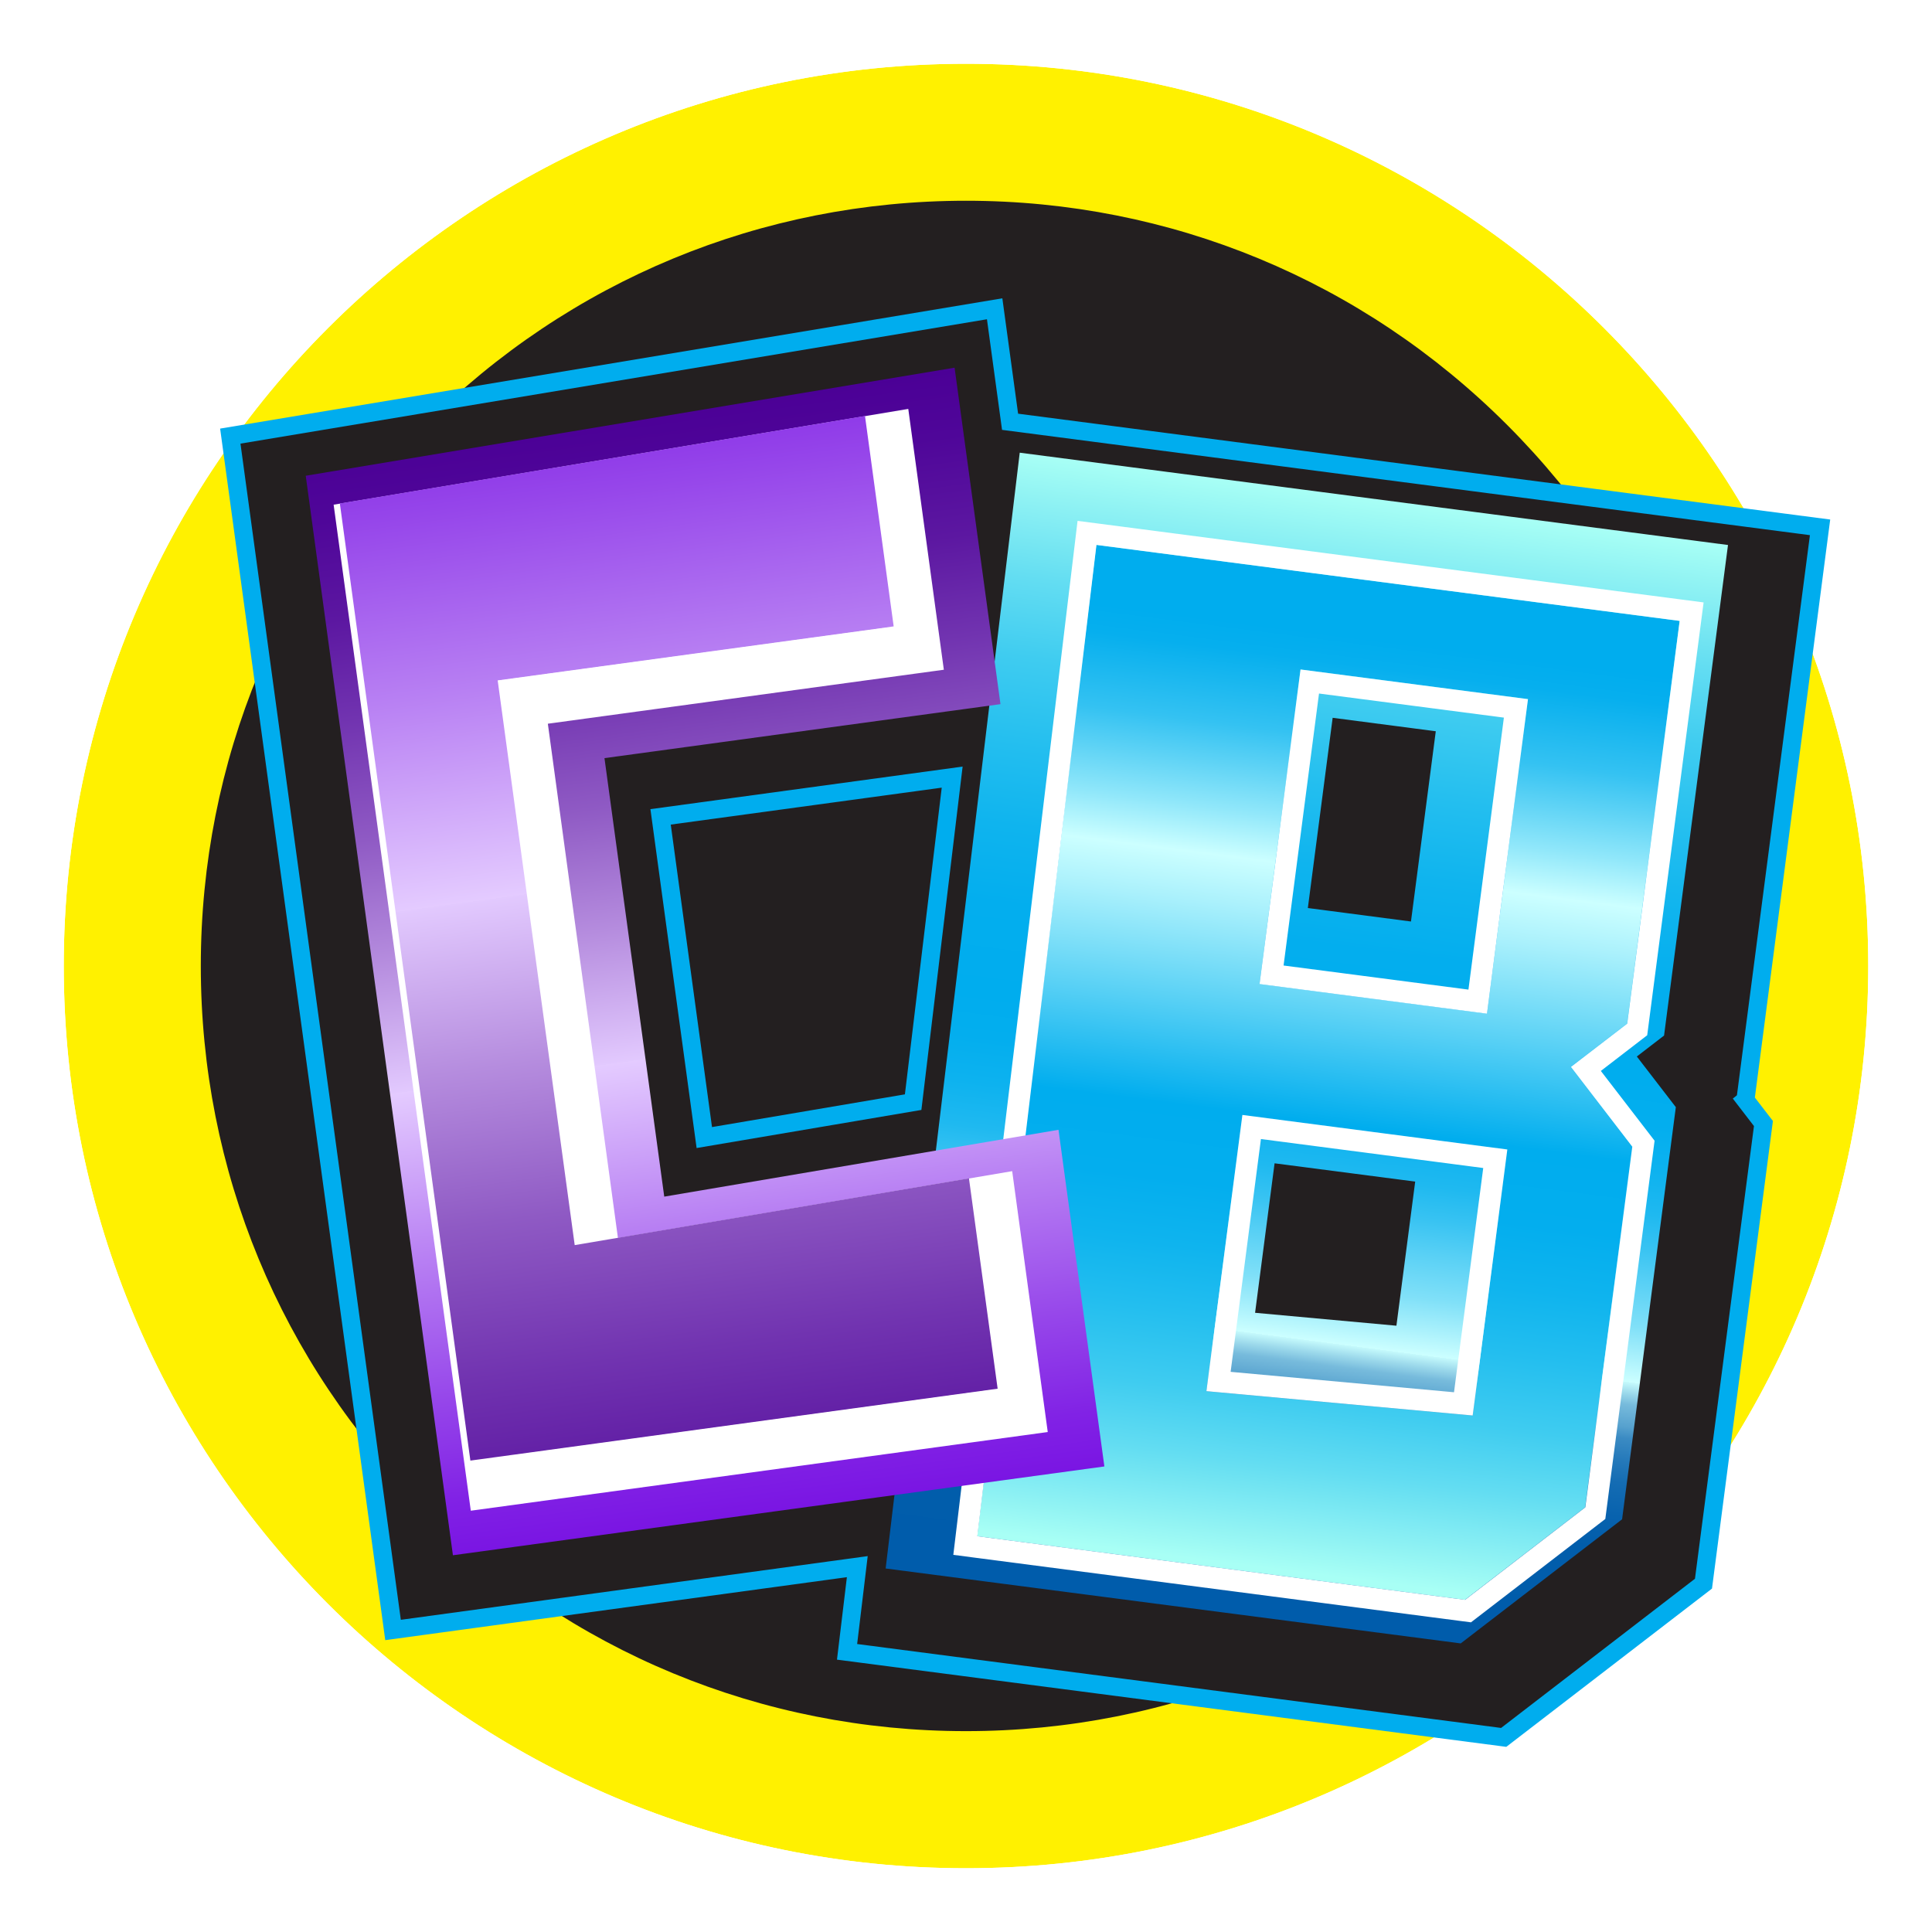 <?xml version="1.0" encoding="UTF-8"?>
<svg xmlns="http://www.w3.org/2000/svg" xmlns:xlink="http://www.w3.org/1999/xlink" version="1.1" viewBox="0 0 320 320">
  <!-- Generator: Adobe Illustrator 29.1.0, SVG Export Plug-In . SVG Version: 2.1.0 Build 142)  -->
  <defs>
    <style>
      .st0 {
        filter: url(#drop-shadow-1);
      }

      .st1 {
        filter: url(#drop-shadow-2);
      }

      .st2 {
        mix-blend-mode: soft-light;
      }

      .st2, .st3 {
        fill: #fff100;
      }

      .st4 {
        fill: url(#linear-gradient1);
      }

      .st5 {
        fill: url(#linear-gradient3);
      }

      .st6 {
        fill: #231f20;
      }

      .st7 {
        fill: #00adee;
      }

      .st8 {
        fill: url(#linear-gradient);
      }

      .st9 {
        isolation: isolate;
      }

      .st10 {
        fill: url(#linear-gradient2);
        filter: url(#drop-shadow-3);
      }

      .st11, .st12 {
        fill: #fff;
      }

      .st12 {
        filter: url(#drop-shadow-4);
      }
    </style>
    <filter id="drop-shadow-1" x="31.46" y="44.41" width="266.67" height="239.93" filterUnits="userSpaceOnUse">
      <feOffset dx="5" dy="5"/>
      <feGaussianBlur result="blur" stdDeviation="0"/>
      <feFlood flood-color="#030323" flood-opacity=".5"/>
      <feComposite in2="blur" operator="in"/>
      <feComposite in="SourceGraphic"/>
    </filter>
    <linearGradient id="linear-gradient" x1="156.58" y1="299.95" x2="156.58" y2="113.82" gradientTransform="translate(88.72 -50.26) rotate(7.43)" gradientUnits="userSpaceOnUse">
      <stop offset="0" stop-color="#005cab"/>
      <stop offset=".1" stop-color="#015dab"/>
      <stop offset=".13" stop-color="#0862ae"/>
      <stop offset=".16" stop-color="#146cb3"/>
      <stop offset=".18" stop-color="#2579ba"/>
      <stop offset=".2" stop-color="#3b8bc3"/>
      <stop offset=".21" stop-color="#56a1ce"/>
      <stop offset=".23" stop-color="#77bbdc"/>
      <stop offset=".24" stop-color="#9cd9eb"/>
      <stop offset=".25" stop-color="#c5fafc"/>
      <stop offset=".25" stop-color="#cff"/>
      <stop offset=".27" stop-color="#adf2fc"/>
      <stop offset=".3" stop-color="#80e0f8"/>
      <stop offset=".34" stop-color="#58d0f5"/>
      <stop offset=".37" stop-color="#38c3f2"/>
      <stop offset=".4" stop-color="#1fb9f0"/>
      <stop offset=".44" stop-color="#0db2ef"/>
      <stop offset=".48" stop-color="#03aeee"/>
      <stop offset=".52" stop-color="#00adee"/>
      <stop offset=".6" stop-color="#03aeee"/>
      <stop offset=".67" stop-color="#0fb4ee"/>
      <stop offset=".74" stop-color="#23beef"/>
      <stop offset=".82" stop-color="#3fccf0"/>
      <stop offset=".89" stop-color="#63ddf2"/>
      <stop offset=".96" stop-color="#8ff2f3"/>
      <stop offset="1" stop-color="#a8fff5"/>
    </linearGradient>
    <filter id="drop-shadow-2" x="146.78" y="75.26" width="146.4" height="204.48" filterUnits="userSpaceOnUse">
      <feOffset dx="3.63" dy="3.63"/>
      <feGaussianBlur result="blur1" stdDeviation="3.63"/>
      <feFlood flood-color="#000" flood-opacity=".75"/>
      <feComposite in2="blur1" operator="in"/>
      <feComposite in="SourceGraphic"/>
    </filter>
    <linearGradient id="linear-gradient1" x1="207.05" y1="256.21" x2="226.67" y2="102.55" gradientUnits="userSpaceOnUse">
      <stop offset="0" stop-color="#a8fff5"/>
      <stop offset=".04" stop-color="#8ff2f3"/>
      <stop offset=".11" stop-color="#63ddf2"/>
      <stop offset=".18" stop-color="#3fccf0"/>
      <stop offset=".26" stop-color="#23beef"/>
      <stop offset=".33" stop-color="#0fb4ee"/>
      <stop offset=".4" stop-color="#03aeee"/>
      <stop offset=".48" stop-color="#00adee"/>
      <stop offset=".59" stop-color="#57d0f5"/>
      <stop offset=".7" stop-color="#abf1fc"/>
      <stop offset=".75" stop-color="#cff"/>
      <stop offset=".8" stop-color="#90e7fa"/>
      <stop offset=".85" stop-color="#5cd2f5"/>
      <stop offset=".89" stop-color="#34c2f2"/>
      <stop offset=".94" stop-color="#17b6ef"/>
      <stop offset=".97" stop-color="#06afee"/>
      <stop offset="1" stop-color="#00adee"/>
    </linearGradient>
    <linearGradient id="linear-gradient2" x1="181.03" y1="216.05" x2="181.03" y2="32.36" gradientTransform="translate(-85.59 56.65) rotate(-7.76)" gradientUnits="userSpaceOnUse">
      <stop offset="0" stop-color="#7a15e3"/>
      <stop offset=".05" stop-color="#8122e5"/>
      <stop offset=".14" stop-color="#9646ea"/>
      <stop offset=".27" stop-color="#b880f3"/>
      <stop offset=".42" stop-color="#e4cbff"/>
      <stop offset=".42" stop-color="#e2c9fe"/>
      <stop offset=".54" stop-color="#b58cde"/>
      <stop offset=".65" stop-color="#8f5ac4"/>
      <stop offset=".76" stop-color="#7133b0"/>
      <stop offset=".85" stop-color="#5c17a1"/>
      <stop offset=".94" stop-color="#4f0699"/>
      <stop offset="1" stop-color="#4b0096"/>
    </linearGradient>
    <filter id="drop-shadow-3" x="44.64" y="56.9" width="141.48" height="203.86" filterUnits="userSpaceOnUse">
      <feOffset dx="6" dy="4"/>
      <feGaussianBlur result="blur2" stdDeviation="1"/>
      <feFlood flood-color="#030323" flood-opacity=".6"/>
      <feComposite in2="blur2" operator="in"/>
      <feComposite in="SourceGraphic"/>
    </filter>
    <filter id="drop-shadow-4" x="44.3" y="56.78" width="140.4" height="204.48" filterUnits="userSpaceOnUse">
      <feOffset dx="3.63" dy="3.63"/>
      <feGaussianBlur result="blur3" stdDeviation="3.63"/>
      <feFlood flood-color="#000" flood-opacity=".75"/>
      <feComposite in2="blur3" operator="in"/>
      <feComposite in="SourceGraphic"/>
    </filter>
    <linearGradient id="linear-gradient3" x1="181.03" y1="16.98" x2="181.03" y2="247.86" xlink:href="#linear-gradient2"/>
  </defs>
  <g class="st9">
    <g id="White_stroke">
      <g>
        <g>
          <g>
            <path class="st6" d="M160,301.5c-78.02,0-141.5-63.48-141.5-141.5S81.98,18.5,160,18.5s141.5,63.48,141.5,141.5-63.48,141.5-141.5,141.5Z"/>
            <path class="st3" d="M160,26.44c35.68,0,69.22,13.89,94.44,39.12s39.12,58.77,39.12,94.44-13.89,69.22-39.12,94.44-58.77,39.12-94.44,39.12-69.22-13.89-94.44-39.12-39.12-58.77-39.12-94.44,13.89-69.22,39.12-94.44,58.77-39.12,94.44-39.12M160,10.56C77.47,10.56,10.56,77.47,10.56,160s66.91,149.44,149.44,149.44,149.44-66.91,149.44-149.44S242.53,10.56,160,10.56h0Z"/>
          </g>
          <path class="st11" d="M160,10.56c82.53,0,149.44,66.91,149.44,149.44s-66.91,149.44-149.44,149.44S10.56,242.53,10.56,160,77.47,10.56,160,10.56M160,.56c-42.59,0-82.63,16.58-112.74,46.7C17.14,77.37.56,117.41.56,160s16.58,82.63,46.7,112.74c30.11,30.11,70.15,46.7,112.74,46.7s82.63-16.58,112.74-46.7c30.11-30.11,46.7-70.15,46.7-112.74s-16.58-82.63-46.7-112.74C242.63,17.14,202.59.56,160,.56h0Z"/>
        </g>
        <path class="st2" d="M160,33.25c33.86,0,65.68,13.18,89.62,37.12,23.94,23.94,37.12,55.77,37.12,89.62s-13.18,65.68-37.12,89.62c-23.94,23.94-55.77,37.12-89.62,37.12s-65.68-13.18-89.62-37.12c-23.94-23.94-37.12-55.77-37.12-89.62s13.18-65.68,37.12-89.62c23.94-23.94,55.77-37.12,89.62-37.12M160,18.18c-78.32,0-141.82,63.49-141.82,141.82s63.49,141.82,141.82,141.82,141.82-63.49,141.82-141.82S238.32,18.18,160,18.18h0Z"/>
      </g>
      <g>
        <g class="st0">
          <path class="st6" d="M135.3,268.59l1.7-14.12-76.89,10.49-26.96-197.73,126.6-21.09,2.55,18.72,134.16,17.48-12.36,94.84h-.01s3,3.9,3,3.9l-9.93,76.22-33.09,25.46-108.75-14.17ZM111.65,183.41l34.59-5.86,6.47-53.83-48.3,6.59,7.24,53.11Z"/>
          <path class="st7" d="M244.47,284.33l-.62-.08-110.22-14.36,1.64-13.66-76.46,10.43L31.46,65.99l129.56-21.58,2.61,19.11,134.51,17.53-12.48,95.74,2.99,3.88-.08.62-10.01,76.83-34.08,26.22ZM136.97,267.3l106.66,13.9,32.11-24.71,9.77-74.98-3.5-4.55.68-.55,12.09-92.77-133.81-17.44-2.5-18.32-123.64,20.6,26.56,194.81,77.33-10.55-1.75,14.57ZM110.38,185.15l-7.65-56.13,51.71-7.05-6.83,56.87-37.22,6.31ZM106.1,131.59l6.83,50.09,31.95-5.42,6.1-50.8-44.89,6.12Z"/>
        </g>
        <g>
          <path class="st8" d="M241.94,272.2l-95.25-12.41,22.21-184.81,117.31,15.29-10.59,81.25-4.51,3.47,6.46,8.39-8.9,68.26-26.73,20.56ZM169.76,241.85l66.34,8.65,11.18-8.61-62.78-5.74,8.7-66.75,52.69,6.87-.95-1.24-51.6-6.72,8.87-68.06-15.21-1.98-17.25,143.58ZM207.89,217.44l23.4,2.14,3.11-23.87-23.29-3.03-3.23,24.76ZM260.48,107.85l-7.12,54.59,2.78-2.14,6.79-52.14-2.46-.32ZM216.62,150.4l17.08,2.23,4.11-31.51-17.08-2.23-4.11,31.51Z"/>
          <g class="st1">
            <path class="st4" d="M240.29,230.83l-44.1-4.03,5.96-45.75,43.88,5.72-5.74,44.07ZM211.78,107.25l37.67,4.91-6.79,52.1-37.67-4.91,6.79-52.1ZM265.88,165.91l8.69-66.7-96.62-12.59-19.73,164.2,80.79,10.53,19.91-15.32,7.78-59.73-10.17-13.21,9.33-7.18h0Z"/>
            <path class="st11" d="M177.96,86.62l96.62,12.59-8.69,66.7h0s-9.33,7.18-9.33,7.18l10.17,13.21-7.78,59.73-19.91,15.32-80.79-10.53,19.73-164.2M242.66,164.27l6.79-52.1-37.67-4.91-6.79,52.1,37.67,4.91M240.29,230.83l5.74-44.07-43.88-5.72-5.96,45.75,44.1,4.03M174.85,82.63l-.43,3.57-19.73,164.2-.42,3.5,3.49.46,80.79,10.53,1.46.19,1.17-.9,19.91-15.32,1.17-.9.19-1.46,7.78-59.73.19-1.46-.9-1.17-8-10.39,6.51-5.01,1.17-.9.19-1.46,8.69-66.7.46-3.53-3.53-.46-96.62-12.59-3.56-.46h0ZM208.97,156.29l5.87-45.05,30.62,3.99-5.87,45.05-30.62-3.99h0ZM200.2,223.59l5.02-38.56,36.82,4.8-4.84,37.14-37-3.38h0Z"/>
          </g>
        </g>
        <path class="st7" d="M74.35,246.6l-22.72-166.64,95.18-15.86,5.89,43.2-65.59,8.94,11.61,85.18,65.3-11.07,5.89,43.21-95.56,13.03ZM60.95,86.82l20.51,150.42,79.1-10.79-3.61-26.48-65.3,11.07-13.9-101.91,65.59-8.94-3.61-26.49-78.78,13.12Z"/>
        <path class="st10" d="M69.02,253.61l-24.38-178.81,107.47-17.9,7.6,55.73-65.59,8.94,9.9,72.63,65.3-11.07,7.6,55.76-107.91,14.71ZM67.94,91.98l18.85,138.26,66.76-9.1-1.9-13.93-65.3,11.07-15.61-114.46,65.59-8.94-1.9-13.96-66.49,11.08Z"/>
      </g>
      <path class="st12" d="M74.35,246.6l-22.72-166.64,95.18-15.86,5.89,43.2-65.59,8.94,11.61,85.18,65.3-11.07,5.89,43.21-95.56,13.03ZM60.95,86.82l20.51,150.42,79.1-10.79-3.61-26.48-65.3,11.07-13.9-101.91,65.59-8.94-3.61-26.49-78.78,13.12Z"/>
      <polygon class="st5" points="77.91 241.92 165.24 230.01 160.49 195.17 95.19 206.23 82.43 112.69 148.02 103.75 143.27 68.9 56.29 83.39 77.91 241.92"/>
    </g>
  </g>
</svg>